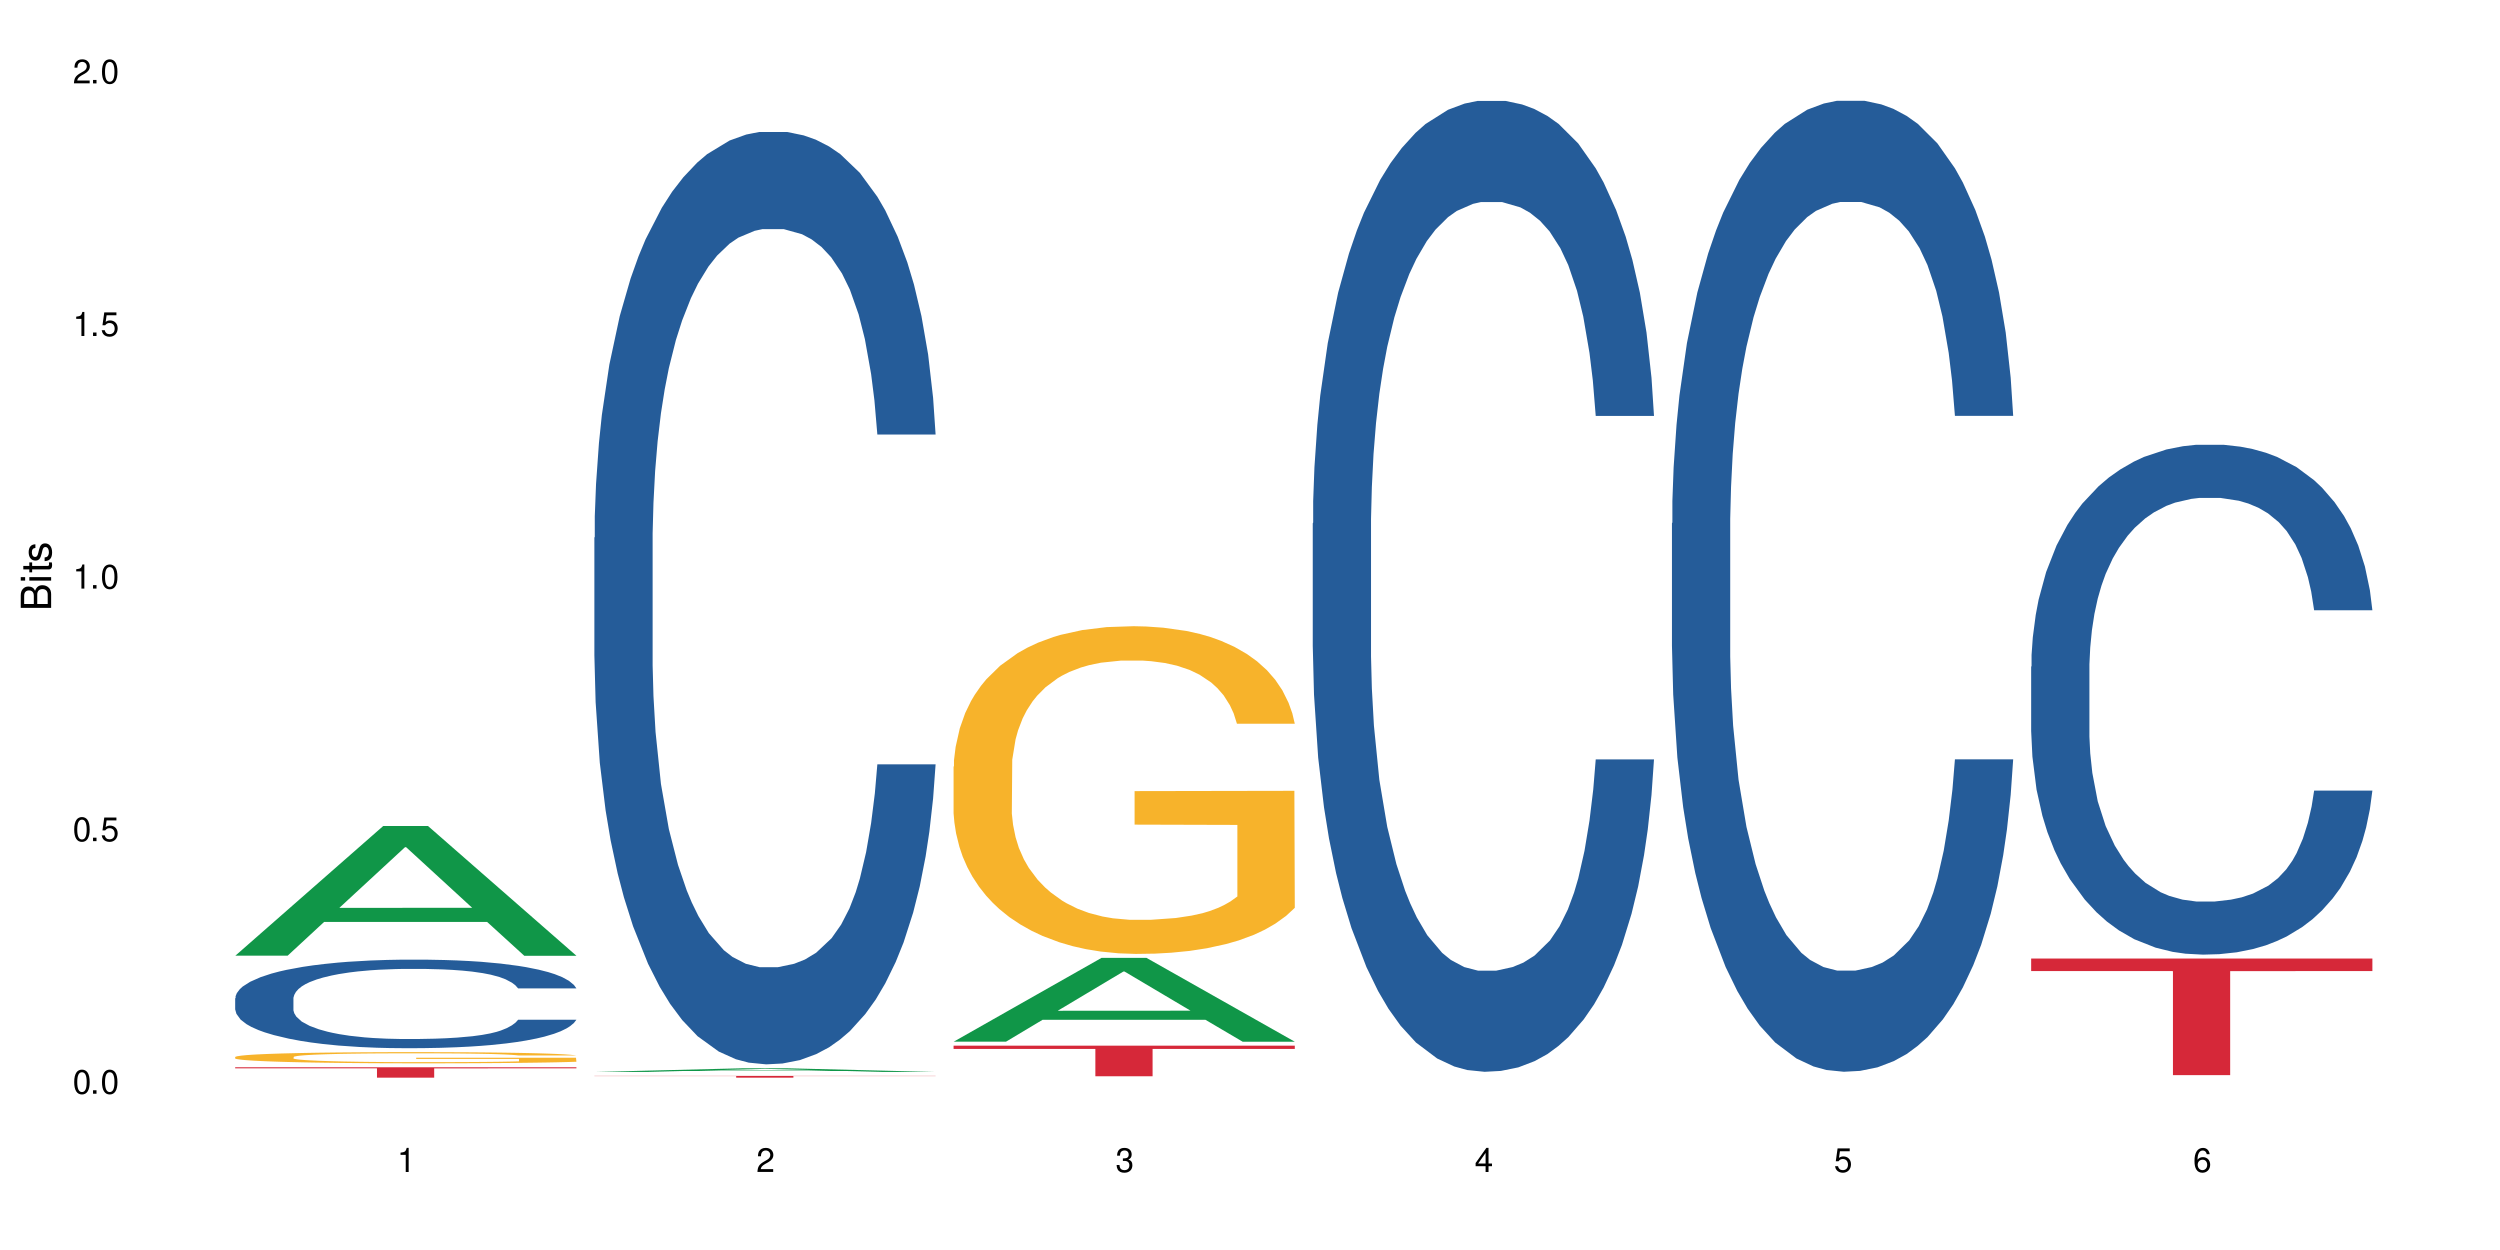 <?xml version="1.0" encoding="UTF-8"?>
<svg xmlns="http://www.w3.org/2000/svg" xmlns:xlink="http://www.w3.org/1999/xlink" width="720" height="360" viewBox="0 0 720 360">
<defs>
<g>
<g id="glyph-0-0">
</g>
<g id="glyph-0-1">
<path d="M 2.641 -6.938 C 2 -6.938 1.422 -6.656 1.078 -6.172 C 0.641 -5.562 0.406 -4.641 0.406 -3.359 C 0.406 -1.016 1.188 0.219 2.641 0.219 C 4.078 0.219 4.859 -1.016 4.859 -3.297 C 4.859 -4.641 4.656 -5.547 4.203 -6.172 C 3.844 -6.656 3.281 -6.938 2.641 -6.938 Z M 2.641 -6.188 C 3.547 -6.188 4 -5.25 4 -3.375 C 4 -1.406 3.562 -0.484 2.625 -0.484 C 1.734 -0.484 1.281 -1.438 1.281 -3.344 C 1.281 -5.25 1.734 -6.188 2.641 -6.188 Z M 2.641 -6.188 "/>
</g>
<g id="glyph-0-2">
<path d="M 1.828 -1 L 0.828 -1 L 0.828 0 L 1.828 0 Z M 1.828 -1 "/>
</g>
<g id="glyph-0-3">
<path d="M 4.562 -6.797 L 1.062 -6.797 L 0.547 -3.094 L 1.328 -3.094 C 1.719 -3.562 2.047 -3.734 2.578 -3.734 C 3.484 -3.734 4.062 -3.109 4.062 -2.094 C 4.062 -1.125 3.484 -0.531 2.578 -0.531 C 1.828 -0.531 1.375 -0.906 1.188 -1.672 L 0.328 -1.672 C 0.453 -1.109 0.547 -0.844 0.75 -0.594 C 1.125 -0.078 1.828 0.219 2.594 0.219 C 3.969 0.219 4.922 -0.781 4.922 -2.219 C 4.922 -3.562 4.031 -4.484 2.719 -4.484 C 2.25 -4.484 1.859 -4.359 1.469 -4.062 L 1.734 -5.969 L 4.562 -5.969 Z M 4.562 -6.797 "/>
</g>
<g id="glyph-0-4">
<path d="M 2.484 -4.938 L 2.484 0 L 3.328 0 L 3.328 -6.938 L 2.766 -6.938 C 2.469 -5.875 2.281 -5.734 0.984 -5.562 L 0.984 -4.938 Z M 2.484 -4.938 "/>
</g>
<g id="glyph-0-5">
<path d="M 4.859 -0.828 L 1.281 -0.828 C 1.359 -1.406 1.672 -1.781 2.5 -2.281 L 3.469 -2.828 C 4.406 -3.344 4.906 -4.062 4.906 -4.906 C 4.906 -5.484 4.672 -6.031 4.266 -6.406 C 3.859 -6.766 3.375 -6.938 2.719 -6.938 C 1.859 -6.938 1.219 -6.625 0.844 -6.031 C 0.609 -5.672 0.5 -5.234 0.484 -4.531 L 1.328 -4.531 C 1.359 -5.016 1.406 -5.281 1.531 -5.516 C 1.75 -5.938 2.188 -6.203 2.703 -6.203 C 3.469 -6.203 4.031 -5.641 4.031 -4.891 C 4.031 -4.344 3.719 -3.859 3.125 -3.516 L 2.234 -3 C 0.812 -2.172 0.406 -1.531 0.328 -0.016 L 4.859 -0.016 Z M 4.859 -0.828 "/>
</g>
<g id="glyph-0-6">
<path d="M 2.125 -3.188 L 2.578 -3.188 C 3.5 -3.188 3.984 -2.766 3.984 -1.922 C 3.984 -1.062 3.469 -0.531 2.594 -0.531 C 1.656 -0.531 1.203 -1 1.156 -2.016 L 0.312 -2.016 C 0.344 -1.453 0.438 -1.094 0.609 -0.781 C 0.953 -0.109 1.625 0.219 2.547 0.219 C 3.953 0.219 4.859 -0.625 4.859 -1.938 C 4.859 -2.828 4.516 -3.297 3.703 -3.594 C 4.344 -3.844 4.656 -4.328 4.656 -5.031 C 4.656 -6.219 3.875 -6.938 2.578 -6.938 C 1.203 -6.938 0.484 -6.172 0.453 -4.703 L 1.297 -4.703 C 1.312 -5.125 1.344 -5.359 1.453 -5.578 C 1.641 -5.969 2.062 -6.203 2.594 -6.203 C 3.344 -6.203 3.797 -5.75 3.797 -5 C 3.797 -4.516 3.609 -4.219 3.25 -4.047 C 3.016 -3.953 2.703 -3.922 2.125 -3.906 Z M 2.125 -3.188 "/>
</g>
<g id="glyph-0-7">
<path d="M 3.141 -1.672 L 3.141 0 L 3.984 0 L 3.984 -1.672 L 4.984 -1.672 L 4.984 -2.438 L 3.984 -2.438 L 3.984 -6.938 L 3.359 -6.938 L 0.266 -2.578 L 0.266 -1.672 Z M 3.141 -2.438 L 1 -2.438 L 3.141 -5.5 Z M 3.141 -2.438 "/>
</g>
<g id="glyph-0-8">
<path d="M 4.781 -5.125 C 4.609 -6.266 3.891 -6.938 2.844 -6.938 C 2.094 -6.938 1.422 -6.578 1.031 -5.953 C 0.594 -5.266 0.406 -4.422 0.406 -3.172 C 0.406 -2 0.578 -1.25 0.984 -0.641 C 1.359 -0.078 1.953 0.219 2.703 0.219 C 3.984 0.219 4.922 -0.75 4.922 -2.094 C 4.922 -3.375 4.062 -4.281 2.844 -4.281 C 2.172 -4.281 1.641 -4.031 1.281 -3.516 C 1.281 -5.234 1.828 -6.188 2.797 -6.188 C 3.391 -6.188 3.797 -5.797 3.938 -5.125 Z M 2.734 -3.531 C 3.547 -3.531 4.062 -2.953 4.062 -2.031 C 4.062 -1.156 3.484 -0.531 2.703 -0.531 C 1.922 -0.531 1.328 -1.188 1.328 -2.078 C 1.328 -2.938 1.906 -3.531 2.734 -3.531 Z M 2.734 -3.531 "/>
</g>
<g id="glyph-1-0">
</g>
<g id="glyph-1-1">
<path d="M 0 -0.953 L 0 -4.891 C 0 -5.719 -0.234 -6.344 -0.734 -6.797 C -1.188 -7.234 -1.812 -7.469 -2.5 -7.469 C -3.547 -7.469 -4.188 -7 -4.625 -5.875 C -4.984 -6.688 -5.625 -7.094 -6.531 -7.094 C -7.172 -7.094 -7.734 -6.859 -8.141 -6.391 C -8.562 -5.922 -8.75 -5.344 -8.75 -4.5 L -8.75 -0.953 Z M -4.984 -2.062 L -7.766 -2.062 L -7.766 -4.219 C -7.766 -4.844 -7.688 -5.203 -7.453 -5.5 C -7.219 -5.812 -6.859 -5.969 -6.375 -5.969 C -5.891 -5.969 -5.531 -5.812 -5.297 -5.5 C -5.062 -5.203 -4.984 -4.844 -4.984 -4.219 Z M -0.984 -2.062 L -4 -2.062 L -4 -4.781 C -4 -5.766 -3.438 -6.359 -2.484 -6.359 C -1.547 -6.359 -0.984 -5.766 -0.984 -4.781 Z M -0.984 -2.062 "/>
</g>
<g id="glyph-1-2">
<path d="M -6.281 -1.797 L -6.281 -0.797 L 0 -0.797 L 0 -1.797 Z M -8.75 -1.797 L -8.75 -0.797 L -7.484 -0.797 L -7.484 -1.797 Z M -8.75 -1.797 "/>
</g>
<g id="glyph-1-3">
<path d="M -6.281 -3.047 L -6.281 -2.016 L -8.016 -2.016 L -8.016 -1.016 L -6.281 -1.016 L -6.281 -0.172 L -5.469 -0.172 L -5.469 -1.016 L -0.719 -1.016 C -0.078 -1.016 0.281 -1.453 0.281 -2.234 C 0.281 -2.5 0.25 -2.719 0.188 -3.047 L -0.641 -3.047 C -0.609 -2.906 -0.594 -2.766 -0.594 -2.562 C -0.594 -2.141 -0.719 -2.016 -1.156 -2.016 L -5.469 -2.016 L -5.469 -3.047 Z M -6.281 -3.047 "/>
</g>
<g id="glyph-1-4">
<path d="M -4.531 -5.25 C -5.766 -5.25 -6.469 -4.422 -6.469 -2.969 C -6.469 -1.516 -5.719 -0.562 -4.547 -0.562 C -3.562 -0.562 -3.094 -1.062 -2.734 -2.562 L -2.516 -3.484 C -2.344 -4.188 -2.094 -4.469 -1.641 -4.469 C -1.047 -4.469 -0.641 -3.875 -0.641 -3 C -0.641 -2.453 -0.797 -2 -1.062 -1.75 C -1.25 -1.594 -1.422 -1.531 -1.875 -1.469 L -1.875 -0.406 C -0.422 -0.453 0.281 -1.266 0.281 -2.922 C 0.281 -4.5 -0.5 -5.516 -1.719 -5.516 C -2.656 -5.516 -3.172 -4.984 -3.469 -3.734 L -3.703 -2.766 C -3.891 -1.953 -4.156 -1.609 -4.594 -1.609 C -5.188 -1.609 -5.547 -2.125 -5.547 -2.938 C -5.547 -3.75 -5.203 -4.172 -4.531 -4.203 Z M -4.531 -5.25 "/>
</g>
</g>
</defs>
<rect x="-72" y="-36" width="864" height="432" fill="rgb(100%, 100%, 100%)" fill-opacity="1"/>
<path fill-rule="nonzero" fill="rgb(6.275%, 58.824%, 28.235%)" fill-opacity="1" d="M 67.73 275.227 L 67.836 275.191 L 110.359 237.895 L 123.273 237.895 L 166.008 275.262 L 150.992 275.262 L 140.281 265.508 L 93.352 265.508 L 82.852 275.227 L 67.73 275.227 L 97.863 261.473 L 135.977 261.438 L 116.973 244 L 116.766 243.965 L 116.555 244.07 L 97.758 261.438 L 97.863 261.473 Z M 67.73 275.227 "/>
<path fill-rule="nonzero" fill="rgb(14.51%, 36.078%, 60%)" fill-opacity="1" d="M 67.73 287.484 L 67.852 287.461 L 67.852 286.902 L 68.211 286.016 L 69.051 284.898 L 69.887 284.129 L 72.047 282.754 L 75.043 281.426 L 78.156 280.398 L 80.434 279.793 L 82.473 279.328 L 87.145 278.465 L 90.145 278.023 L 93.379 277.629 L 97.332 277.23 L 100.211 276.996 L 106.684 276.625 L 111.477 276.461 L 115.191 276.391 L 123.223 276.391 L 128.016 276.484 L 131.492 276.602 L 135.324 276.789 L 138.562 276.996 L 144.195 277.512 L 149.227 278.164 L 151.504 278.535 L 155.102 279.258 L 157.855 279.957 L 159.773 280.562 L 161.934 281.426 L 163.848 282.473 L 165.289 283.664 L 166.008 284.664 L 149.227 284.664 L 148.391 283.734 L 147.43 283.012 L 145.633 282.055 L 143.836 281.379 L 141.316 280.703 L 139.039 280.262 L 135.926 279.816 L 133.168 279.539 L 130.293 279.328 L 127.535 279.188 L 122.262 279.047 L 116.148 279.047 L 113.871 279.094 L 109.199 279.281 L 106.684 279.445 L 103.086 279.77 L 100.57 280.074 L 97.574 280.539 L 95.535 280.938 L 93.02 281.543 L 91.223 282.078 L 89.184 282.848 L 87.984 283.43 L 86.906 284.082 L 85.949 284.852 L 85.23 285.668 L 84.75 286.527 L 84.508 287.367 L 84.508 290.98 L 84.75 291.82 L 85.348 292.797 L 86.906 294.219 L 89.184 295.453 L 91.82 296.434 L 94.336 297.133 L 95.777 297.457 L 97.691 297.832 L 100.688 298.297 L 105.004 298.762 L 107.52 298.949 L 111.355 299.137 L 115.312 299.23 L 120.586 299.23 L 125.258 299.137 L 128.375 299.02 L 131.609 298.832 L 136.043 298.438 L 138.801 298.062 L 141.199 297.621 L 142.996 297.18 L 144.195 296.805 L 145.992 296.082 L 147.43 295.289 L 148.508 294.477 L 149.227 293.684 L 166.008 293.684 L 165.289 294.613 L 164.207 295.523 L 163.129 296.199 L 161.453 297.016 L 159.535 297.738 L 156.777 298.555 L 154.5 299.09 L 151.504 299.672 L 148.75 300.113 L 145.754 300.512 L 141.316 300.977 L 138.441 301.211 L 135.324 301.418 L 131.609 301.605 L 126.938 301.77 L 121.902 301.863 L 117.227 301.887 L 112.195 301.84 L 108.48 301.746 L 103.566 301.535 L 97.453 301.117 L 93.02 300.672 L 89.543 300.23 L 86.547 299.766 L 83.191 299.137 L 78.875 298.109 L 76.238 297.316 L 74.441 296.664 L 72.406 295.758 L 70.969 294.941 L 69.289 293.637 L 68.09 291.98 L 67.73 290.699 Z M 67.73 287.484 "/>
<path fill-rule="nonzero" fill="rgb(96.863%, 70.196%, 16.863%)" fill-opacity="1" d="M 67.73 304.395 L 67.852 304.391 L 67.852 304.332 L 68.332 304.199 L 69.527 304.02 L 71.086 303.867 L 72.766 303.75 L 73.844 303.688 L 75.641 303.602 L 77.199 303.535 L 81.152 303.402 L 86.188 303.281 L 88.945 303.227 L 92.059 303.176 L 96.496 303.121 L 98.531 303.102 L 104.766 303.055 L 111.836 303.023 L 119.625 303.016 L 123.223 303.02 L 128.133 303.031 L 134.848 303.062 L 138.68 303.09 L 141.676 303.121 L 144.793 303.16 L 148.629 303.219 L 152.223 303.289 L 155.102 303.359 L 157.977 303.449 L 160.375 303.543 L 162.41 303.645 L 164.207 303.77 L 165.289 303.871 L 166.008 303.973 L 149.348 303.973 L 148.391 303.871 L 147.309 303.793 L 145.512 303.695 L 143.715 303.625 L 141.918 303.566 L 138.562 303.492 L 135.684 303.445 L 132.09 303.402 L 128.613 303.379 L 124.66 303.359 L 122.262 303.355 L 115.91 303.355 L 110.156 303.375 L 106.801 303.398 L 104.406 303.422 L 101.047 303.465 L 99.012 303.5 L 97.812 303.523 L 94.219 303.617 L 91.82 303.699 L 90.504 303.754 L 88.824 303.844 L 87.625 303.922 L 86.309 304.039 L 85.59 304.129 L 84.629 304.328 L 84.508 304.855 L 84.871 304.969 L 85.59 305.09 L 86.547 305.195 L 87.984 305.309 L 89.422 305.391 L 91.941 305.508 L 94.098 305.582 L 95.777 305.633 L 99.012 305.715 L 100.328 305.738 L 103.445 305.793 L 106.684 305.832 L 110.637 305.867 L 113.633 305.887 L 118.426 305.902 L 124.539 305.902 L 131.73 305.883 L 136.285 305.859 L 139.398 305.836 L 141.438 305.816 L 143.953 305.785 L 145.754 305.754 L 147.43 305.723 L 149.469 305.672 L 149.469 304.969 L 119.863 304.965 L 119.863 304.637 L 165.887 304.633 L 166.008 305.785 L 163.488 305.863 L 160.375 305.941 L 157.379 306 L 154.262 306.047 L 149.828 306.105 L 146.23 306.141 L 140.719 306.18 L 135.684 306.207 L 130.41 306.227 L 125.738 306.234 L 120.223 306.238 L 115.312 306.23 L 110.039 306.215 L 105.844 306.191 L 102.008 306.16 L 98.172 306.121 L 93.379 306.059 L 90.262 306.012 L 87.027 305.949 L 83.789 305.875 L 80.914 305.797 L 78.996 305.734 L 77.078 305.664 L 75.043 305.574 L 73.125 305.477 L 71.688 305.383 L 70.367 305.281 L 69.41 305.184 L 68.449 305.051 L 67.969 304.945 L 67.73 304.855 Z M 67.73 304.395 "/>
<path fill-rule="nonzero" fill="rgb(83.922%, 15.686%, 22.353%)" fill-opacity="1" d="M 67.73 307.367 L 166.008 307.367 L 166.008 307.688 L 125.047 307.691 L 125.047 310.367 L 108.57 310.367 L 108.57 307.691 L 108.332 307.688 L 67.73 307.688 Z M 67.73 307.367 "/>
<path fill-rule="nonzero" fill="rgb(6.275%, 58.824%, 28.235%)" fill-opacity="1" d="M 171.18 308.723 L 171.285 308.723 L 213.809 307.664 L 226.723 307.664 L 269.453 308.723 L 254.441 308.723 L 243.73 308.445 L 196.797 308.445 L 186.297 308.723 L 171.18 308.723 L 201.312 308.332 L 239.426 308.332 L 220.422 307.836 L 220.211 307.836 L 220 307.84 L 201.207 308.332 L 201.312 308.332 Z M 171.18 308.723 "/>
<path fill-rule="nonzero" fill="rgb(14.51%, 36.078%, 60%)" fill-opacity="1" d="M 171.18 154.844 L 171.297 154.598 L 171.297 148.707 L 171.66 139.379 L 172.496 127.598 L 173.336 119.5 L 175.492 105.016 L 178.488 91.027 L 181.605 80.227 L 183.883 73.844 L 185.922 68.938 L 190.594 59.855 L 193.59 55.191 L 196.828 51.016 L 200.781 46.844 L 203.656 44.391 L 210.129 40.465 L 214.922 38.746 L 218.641 38.008 L 226.668 38.008 L 231.461 38.992 L 234.938 40.219 L 238.773 42.18 L 242.008 44.391 L 247.641 49.789 L 252.676 56.664 L 254.953 60.59 L 258.547 68.199 L 261.305 75.562 L 263.223 81.945 L 265.379 91.027 L 267.297 102.07 L 268.734 114.59 L 269.453 125.145 L 252.676 125.145 L 251.836 115.324 L 250.879 107.719 L 249.082 97.652 L 247.281 90.535 L 244.766 83.418 L 242.488 78.754 L 239.371 74.09 L 236.617 71.145 L 233.738 68.938 L 230.984 67.461 L 225.711 65.988 L 219.598 65.988 L 217.32 66.48 L 212.645 68.445 L 210.129 70.164 L 206.535 73.598 L 204.016 76.789 L 201.02 81.699 L 198.984 85.871 L 196.469 92.254 L 194.668 97.898 L 192.633 106 L 191.434 112.137 L 190.355 119.008 L 189.395 127.109 L 188.676 135.699 L 188.199 144.781 L 187.957 153.617 L 187.957 191.66 L 188.199 200.5 L 188.797 210.809 L 190.355 225.781 L 192.633 238.789 L 195.27 249.098 L 197.785 256.461 L 199.223 259.898 L 201.141 263.824 L 204.137 268.734 L 208.453 273.645 L 210.969 275.605 L 214.805 277.57 L 218.758 278.551 L 224.031 278.551 L 228.707 277.57 L 231.82 276.344 L 235.059 274.379 L 239.492 270.207 L 242.25 266.281 L 244.645 261.617 L 246.445 256.953 L 247.641 253.023 L 249.441 245.418 L 250.879 237.07 L 251.957 228.48 L 252.676 220.133 L 269.453 220.133 L 268.734 229.953 L 267.656 239.523 L 266.578 246.645 L 264.898 255.234 L 262.984 262.844 L 260.227 271.434 L 257.949 277.078 L 254.953 283.215 L 252.195 287.879 L 249.199 292.051 L 244.766 296.961 L 241.891 299.414 L 238.773 301.625 L 235.059 303.59 L 230.383 305.305 L 225.352 306.289 L 220.676 306.535 L 215.645 306.043 L 211.926 305.062 L 207.012 302.852 L 200.902 298.434 L 196.469 293.77 L 192.992 289.105 L 189.996 284.199 L 186.641 277.57 L 182.324 266.77 L 179.688 258.426 L 177.891 251.551 L 175.852 241.98 L 174.414 233.391 L 172.738 219.645 L 171.539 202.215 L 171.18 188.715 Z M 171.18 154.844 "/>
<path fill-rule="nonzero" fill="rgb(83.922%, 15.686%, 22.353%)" fill-opacity="1" d="M 171.18 309.855 L 269.453 309.855 L 269.453 309.91 L 228.496 309.91 L 228.496 310.367 L 212.02 310.367 L 212.02 309.91 L 171.18 309.91 Z M 171.18 309.855 "/>
<path fill-rule="nonzero" fill="rgb(6.275%, 58.824%, 28.235%)" fill-opacity="1" d="M 274.629 299.992 L 274.73 299.969 L 317.254 275.859 L 330.168 275.859 L 372.902 300.016 L 357.887 300.016 L 347.18 293.711 L 300.246 293.711 L 289.746 299.992 L 274.629 299.992 L 304.762 291.102 L 342.875 291.078 L 323.871 279.805 L 323.66 279.781 L 323.449 279.852 L 304.656 291.078 L 304.762 291.102 Z M 274.629 299.992 "/>
<path fill-rule="nonzero" fill="rgb(96.863%, 70.196%, 16.863%)" fill-opacity="1" d="M 274.629 220.77 L 274.746 220.684 L 274.746 218.961 L 275.227 215.082 L 276.426 209.738 L 277.984 205.344 L 279.66 201.895 L 280.738 200.086 L 282.535 197.5 L 284.094 195.602 L 288.051 191.723 L 293.082 188.102 L 295.84 186.551 L 298.957 185.086 L 303.391 183.449 L 305.43 182.844 L 311.66 181.465 L 318.73 180.605 L 326.52 180.344 L 330.117 180.434 L 335.031 180.777 L 341.742 181.723 L 345.578 182.586 L 348.574 183.449 L 351.688 184.57 L 355.523 186.293 L 359.121 188.363 L 361.996 190.43 L 364.871 193.016 L 367.27 195.773 L 369.309 198.793 L 371.105 202.41 L 372.184 205.43 L 372.902 208.445 L 356.242 208.445 L 355.285 205.43 L 354.207 203.102 L 352.41 200.258 L 350.609 198.188 L 348.812 196.551 L 345.457 194.309 L 342.582 192.93 L 338.984 191.723 L 335.512 190.949 L 331.555 190.43 L 329.156 190.258 L 322.805 190.258 L 317.055 190.859 L 313.699 191.551 L 311.301 192.242 L 307.945 193.535 L 305.906 194.566 L 304.707 195.258 L 301.113 197.93 L 298.715 200.344 L 297.398 201.98 L 295.719 204.566 L 294.523 206.895 L 293.203 210.34 L 292.484 212.926 L 291.527 218.789 L 291.406 234.305 L 291.766 237.578 L 292.484 241.113 L 293.441 244.215 L 294.883 247.492 L 296.32 249.992 L 298.836 253.352 L 300.992 255.594 L 302.672 257.059 L 305.906 259.387 L 307.227 260.164 L 310.34 261.715 L 313.578 262.922 L 317.531 263.953 L 320.527 264.473 L 325.324 264.902 L 331.434 264.902 L 338.625 264.387 L 343.18 263.695 L 346.297 263.008 L 348.332 262.402 L 350.852 261.453 L 352.648 260.594 L 354.324 259.645 L 356.363 258.18 L 356.363 237.578 L 326.762 237.492 L 326.762 227.84 L 372.781 227.754 L 372.902 261.453 L 370.387 263.781 L 367.27 266.023 L 364.273 267.746 L 361.156 269.211 L 356.723 270.852 L 353.129 271.883 L 347.613 273.09 L 342.582 273.867 L 337.309 274.383 L 332.633 274.645 L 327.121 274.73 L 322.207 274.559 L 316.934 274.039 L 312.738 273.352 L 308.902 272.488 L 305.07 271.367 L 300.273 269.559 L 297.16 268.094 L 293.922 266.281 L 290.688 264.129 L 287.809 261.801 L 285.895 259.988 L 283.977 257.922 L 281.938 255.336 L 280.02 252.406 L 278.582 249.734 L 277.262 246.715 L 276.305 243.871 L 275.348 239.992 L 274.867 236.891 L 274.629 234.219 Z M 274.629 220.77 "/>
<path fill-rule="nonzero" fill="rgb(83.922%, 15.686%, 22.353%)" fill-opacity="1" d="M 274.629 301.145 L 372.902 301.145 L 372.902 302.09 L 331.945 302.098 L 331.945 309.973 L 315.465 309.973 L 315.465 302.105 L 315.227 302.09 L 274.629 302.09 Z M 274.629 301.145 "/>
<path fill-rule="nonzero" fill="rgb(14.51%, 36.078%, 60%)" fill-opacity="1" d="M 378.074 150.723 L 378.195 150.469 L 378.195 144.332 L 378.555 134.621 L 379.395 122.352 L 380.23 113.918 L 382.391 98.84 L 385.387 84.27 L 388.5 73.023 L 390.777 66.379 L 392.816 61.266 L 397.492 51.809 L 400.488 46.953 L 403.723 42.609 L 407.676 38.262 L 410.555 35.707 L 417.027 31.617 L 421.82 29.828 L 425.535 29.062 L 433.566 29.062 L 438.359 30.082 L 441.836 31.363 L 445.668 33.406 L 448.906 35.707 L 454.539 41.328 L 459.57 48.484 L 461.848 52.574 L 465.445 60.5 L 468.199 68.168 L 470.117 74.812 L 472.277 84.27 L 474.191 95.77 L 475.633 108.805 L 476.352 119.797 L 459.57 119.797 L 458.734 109.574 L 457.773 101.648 L 455.977 91.172 L 454.18 83.758 L 451.66 76.348 L 449.383 71.488 L 446.27 66.633 L 443.512 63.566 L 440.637 61.266 L 437.879 59.73 L 432.605 58.199 L 426.492 58.199 L 424.215 58.711 L 419.543 60.754 L 417.027 62.543 L 413.43 66.121 L 410.914 69.445 L 407.918 74.555 L 405.879 78.902 L 403.363 85.547 L 401.566 91.426 L 399.527 99.859 L 398.328 106.25 L 397.25 113.406 L 396.293 121.84 L 395.574 130.789 L 395.094 140.246 L 394.855 149.445 L 394.855 189.062 L 395.094 198.266 L 395.691 209 L 397.25 224.59 L 399.527 238.137 L 402.164 248.871 L 404.68 256.539 L 406.121 260.117 L 408.035 264.207 L 411.035 269.32 L 415.348 274.43 L 417.863 276.477 L 421.699 278.52 L 425.656 279.543 L 430.93 279.543 L 435.602 278.52 L 438.719 277.242 L 441.953 275.199 L 446.387 270.852 L 449.145 266.762 L 451.543 261.906 L 453.34 257.051 L 454.539 252.961 L 456.336 245.039 L 457.773 236.348 L 458.852 227.402 L 459.57 218.711 L 476.352 218.711 L 475.633 228.934 L 474.555 238.902 L 473.473 246.316 L 471.797 255.262 L 469.879 263.184 L 467.121 272.129 L 464.844 278.008 L 461.848 284.398 L 459.094 289.254 L 456.098 293.602 L 451.66 298.711 L 448.785 301.27 L 445.668 303.57 L 441.953 305.613 L 437.281 307.402 L 432.246 308.426 L 427.574 308.68 L 422.539 308.168 L 418.824 307.148 L 413.91 304.848 L 407.797 300.246 L 403.363 295.391 L 399.887 290.531 L 396.891 285.422 L 393.535 278.52 L 389.223 267.273 L 386.586 258.582 L 384.785 251.426 L 382.75 241.461 L 381.312 232.512 L 379.633 218.199 L 378.434 200.055 L 378.074 185.996 Z M 378.074 150.723 "/>
<path fill-rule="nonzero" fill="rgb(14.51%, 36.078%, 60%)" fill-opacity="1" d="M 481.523 150.707 L 481.645 150.449 L 481.645 144.316 L 482.004 134.605 L 482.84 122.336 L 483.68 113.898 L 485.836 98.82 L 488.832 84.25 L 491.949 73.004 L 494.227 66.359 L 496.266 61.246 L 500.938 51.789 L 503.934 46.934 L 507.172 42.586 L 511.125 38.242 L 514 35.688 L 520.473 31.598 L 525.27 29.809 L 528.984 29.039 L 537.012 29.039 L 541.809 30.062 L 545.281 31.34 L 549.117 33.387 L 552.352 35.688 L 557.984 41.309 L 563.02 48.465 L 565.297 52.555 L 568.891 60.48 L 571.648 68.148 L 573.566 74.793 L 575.723 84.25 L 577.641 95.754 L 579.078 108.789 L 579.797 119.777 L 563.02 119.777 L 562.18 109.555 L 561.223 101.633 L 559.426 91.152 L 557.625 83.738 L 555.109 76.328 L 552.832 71.469 L 549.715 66.613 L 546.961 63.547 L 544.082 61.246 L 541.328 59.711 L 536.055 58.18 L 529.941 58.18 L 527.664 58.691 L 522.992 60.734 L 520.473 62.523 L 516.879 66.102 L 514.363 69.426 L 511.367 74.539 L 509.328 78.883 L 506.812 85.527 L 505.012 91.406 L 502.977 99.844 L 501.777 106.23 L 500.699 113.391 L 499.738 121.824 L 499.02 130.77 L 498.543 140.227 L 498.301 149.43 L 498.301 189.047 L 498.543 198.25 L 499.141 208.984 L 500.699 224.574 L 502.977 238.121 L 505.613 248.859 L 508.129 256.527 L 509.566 260.105 L 511.484 264.195 L 514.48 269.305 L 518.797 274.418 L 521.312 276.461 L 525.148 278.508 L 529.102 279.531 L 534.375 279.531 L 539.051 278.508 L 542.168 277.23 L 545.402 275.184 L 549.836 270.84 L 552.594 266.75 L 554.988 261.895 L 556.789 257.035 L 557.984 252.949 L 559.785 245.023 L 561.223 236.332 L 562.301 227.387 L 563.02 218.695 L 579.797 218.695 L 579.078 228.922 L 578 238.891 L 576.922 246.301 L 575.246 255.246 L 573.328 263.172 L 570.57 272.117 L 568.293 277.996 L 565.297 284.387 L 562.539 289.242 L 559.543 293.586 L 555.109 298.699 L 552.234 301.258 L 549.117 303.555 L 545.402 305.602 L 540.727 307.391 L 535.695 308.414 L 531.02 308.668 L 525.988 308.156 L 522.27 307.133 L 517.359 304.836 L 511.246 300.234 L 506.812 295.379 L 503.336 290.52 L 500.34 285.41 L 496.984 278.508 L 492.668 267.262 L 490.031 258.57 L 488.234 251.414 L 486.195 241.445 L 484.758 232.5 L 483.082 218.184 L 481.883 200.039 L 481.523 185.98 Z M 481.523 150.707 "/>
<path fill-rule="nonzero" fill="rgb(96.863%, 70.196%, 16.863%)" fill-opacity="1" d="M 481.523 309.801 L 483.32 309.801 L 484.879 309.797 L 579.078 309.797 L 579.797 309.801 L 563.141 309.801 L 562.18 309.797 L 501.418 309.797 L 500.098 309.801 L 498.301 309.801 L 563.258 309.801 L 533.656 309.801 L 579.797 309.801 Z M 481.523 309.801 "/>
<path fill-rule="nonzero" fill="rgb(14.51%, 36.078%, 60%)" fill-opacity="1" d="M 584.973 191.992 L 585.09 191.859 L 585.09 188.637 L 585.449 183.535 L 586.289 177.094 L 587.129 172.664 L 589.285 164.746 L 592.281 157.098 L 595.398 151.191 L 597.676 147.703 L 599.711 145.02 L 604.387 140.051 L 607.383 137.5 L 610.617 135.219 L 614.574 132.938 L 617.449 131.598 L 623.922 129.449 L 628.715 128.508 L 632.43 128.105 L 640.461 128.105 L 645.254 128.645 L 648.73 129.316 L 652.566 130.387 L 655.801 131.598 L 661.434 134.551 L 666.469 138.309 L 668.746 140.453 L 672.34 144.613 L 675.098 148.641 L 677.016 152.133 L 679.172 157.098 L 681.09 163.137 L 682.527 169.98 L 683.246 175.754 L 666.469 175.754 L 665.629 170.383 L 664.672 166.223 L 662.871 160.719 L 661.074 156.828 L 658.559 152.938 L 656.281 150.387 L 653.164 147.836 L 650.406 146.227 L 647.531 145.02 L 644.773 144.211 L 639.504 143.406 L 633.391 143.406 L 631.113 143.676 L 626.438 144.75 L 623.922 145.688 L 620.328 147.566 L 617.809 149.312 L 614.812 151.996 L 612.777 154.277 L 610.258 157.77 L 608.461 160.855 L 606.426 165.285 L 605.227 168.641 L 604.148 172.398 L 603.188 176.828 L 602.469 181.523 L 601.988 186.488 L 601.75 191.32 L 601.75 212.125 L 601.988 216.957 L 602.59 222.594 L 604.148 230.781 L 606.426 237.895 L 609.059 243.531 L 611.578 247.559 L 613.016 249.438 L 614.934 251.582 L 617.93 254.27 L 622.242 256.953 L 624.762 258.027 L 628.598 259.098 L 632.551 259.637 L 637.824 259.637 L 642.5 259.098 L 645.613 258.43 L 648.852 257.355 L 653.285 255.074 L 656.043 252.926 L 658.438 250.375 L 660.234 247.824 L 661.434 245.68 L 663.23 241.516 L 664.672 236.953 L 665.75 232.258 L 666.469 227.695 L 683.246 227.695 L 682.527 233.062 L 681.449 238.297 L 680.371 242.188 L 678.691 246.887 L 676.773 251.047 L 674.02 255.746 L 671.742 258.832 L 668.746 262.188 L 665.988 264.738 L 662.992 267.02 L 658.559 269.703 L 655.68 271.043 L 652.566 272.254 L 648.852 273.328 L 644.176 274.266 L 639.141 274.801 L 634.469 274.938 L 629.434 274.668 L 625.719 274.133 L 620.805 272.922 L 614.695 270.508 L 610.258 267.957 L 606.785 265.406 L 603.789 262.723 L 600.43 259.098 L 596.117 253.195 L 593.48 248.633 L 591.684 244.871 L 589.645 239.637 L 588.207 234.941 L 586.527 227.426 L 585.332 217.895 L 584.973 210.516 Z M 584.973 191.992 "/>
<path fill-rule="nonzero" fill="rgb(83.922%, 15.686%, 22.353%)" fill-opacity="1" d="M 584.973 276.066 L 683.246 276.066 L 683.246 279.66 L 642.289 279.691 L 642.289 309.633 L 625.809 309.633 L 625.809 279.723 L 625.57 279.66 L 584.973 279.66 Z M 584.973 276.066 "/>
<g fill="rgb(0%, 0%, 0%)" fill-opacity="1">
<use xlink:href="#glyph-0-1" x="20.965" y="314.993"/>
<use xlink:href="#glyph-0-2" x="25.965" y="314.993"/>
<use xlink:href="#glyph-0-1" x="28.965" y="314.993"/>
</g>
<g fill="rgb(0%, 0%, 0%)" fill-opacity="1">
<use xlink:href="#glyph-0-1" x="20.965" y="242.251"/>
<use xlink:href="#glyph-0-2" x="25.965" y="242.251"/>
<use xlink:href="#glyph-0-3" x="28.965" y="242.251"/>
</g>
<g fill="rgb(0%, 0%, 0%)" fill-opacity="1">
<use xlink:href="#glyph-0-4" x="20.965" y="169.509"/>
<use xlink:href="#glyph-0-2" x="25.965" y="169.509"/>
<use xlink:href="#glyph-0-1" x="28.965" y="169.509"/>
</g>
<g fill="rgb(0%, 0%, 0%)" fill-opacity="1">
<use xlink:href="#glyph-0-4" x="20.965" y="96.767"/>
<use xlink:href="#glyph-0-2" x="25.965" y="96.767"/>
<use xlink:href="#glyph-0-3" x="28.965" y="96.767"/>
</g>
<g fill="rgb(0%, 0%, 0%)" fill-opacity="1">
<use xlink:href="#glyph-0-5" x="20.965" y="24.024"/>
<use xlink:href="#glyph-0-2" x="25.965" y="24.024"/>
<use xlink:href="#glyph-0-1" x="28.965" y="24.024"/>
</g>
<g fill="rgb(0%, 0%, 0%)" fill-opacity="1">
<use xlink:href="#glyph-0-4" x="114.367" y="337.532"/>
</g>
<g fill="rgb(0%, 0%, 0%)" fill-opacity="1">
<use xlink:href="#glyph-0-5" x="217.816" y="337.532"/>
</g>
<g fill="rgb(0%, 0%, 0%)" fill-opacity="1">
<use xlink:href="#glyph-0-6" x="321.266" y="337.532"/>
</g>
<g fill="rgb(0%, 0%, 0%)" fill-opacity="1">
<use xlink:href="#glyph-0-7" x="424.711" y="337.532"/>
</g>
<g fill="rgb(0%, 0%, 0%)" fill-opacity="1">
<use xlink:href="#glyph-0-3" x="528.16" y="337.532"/>
</g>
<g fill="rgb(0%, 0%, 0%)" fill-opacity="1">
<use xlink:href="#glyph-0-8" x="631.609" y="337.532"/>
</g>
<g fill="rgb(0%, 0%, 0%)" fill-opacity="1">
<use xlink:href="#glyph-1-1" x="14.725" y="176.012"/>
<use xlink:href="#glyph-1-2" x="14.725" y="168.012"/>
<use xlink:href="#glyph-1-3" x="14.725" y="165.012"/>
<use xlink:href="#glyph-1-4" x="14.725" y="162.012"/>
</g>
</svg>

